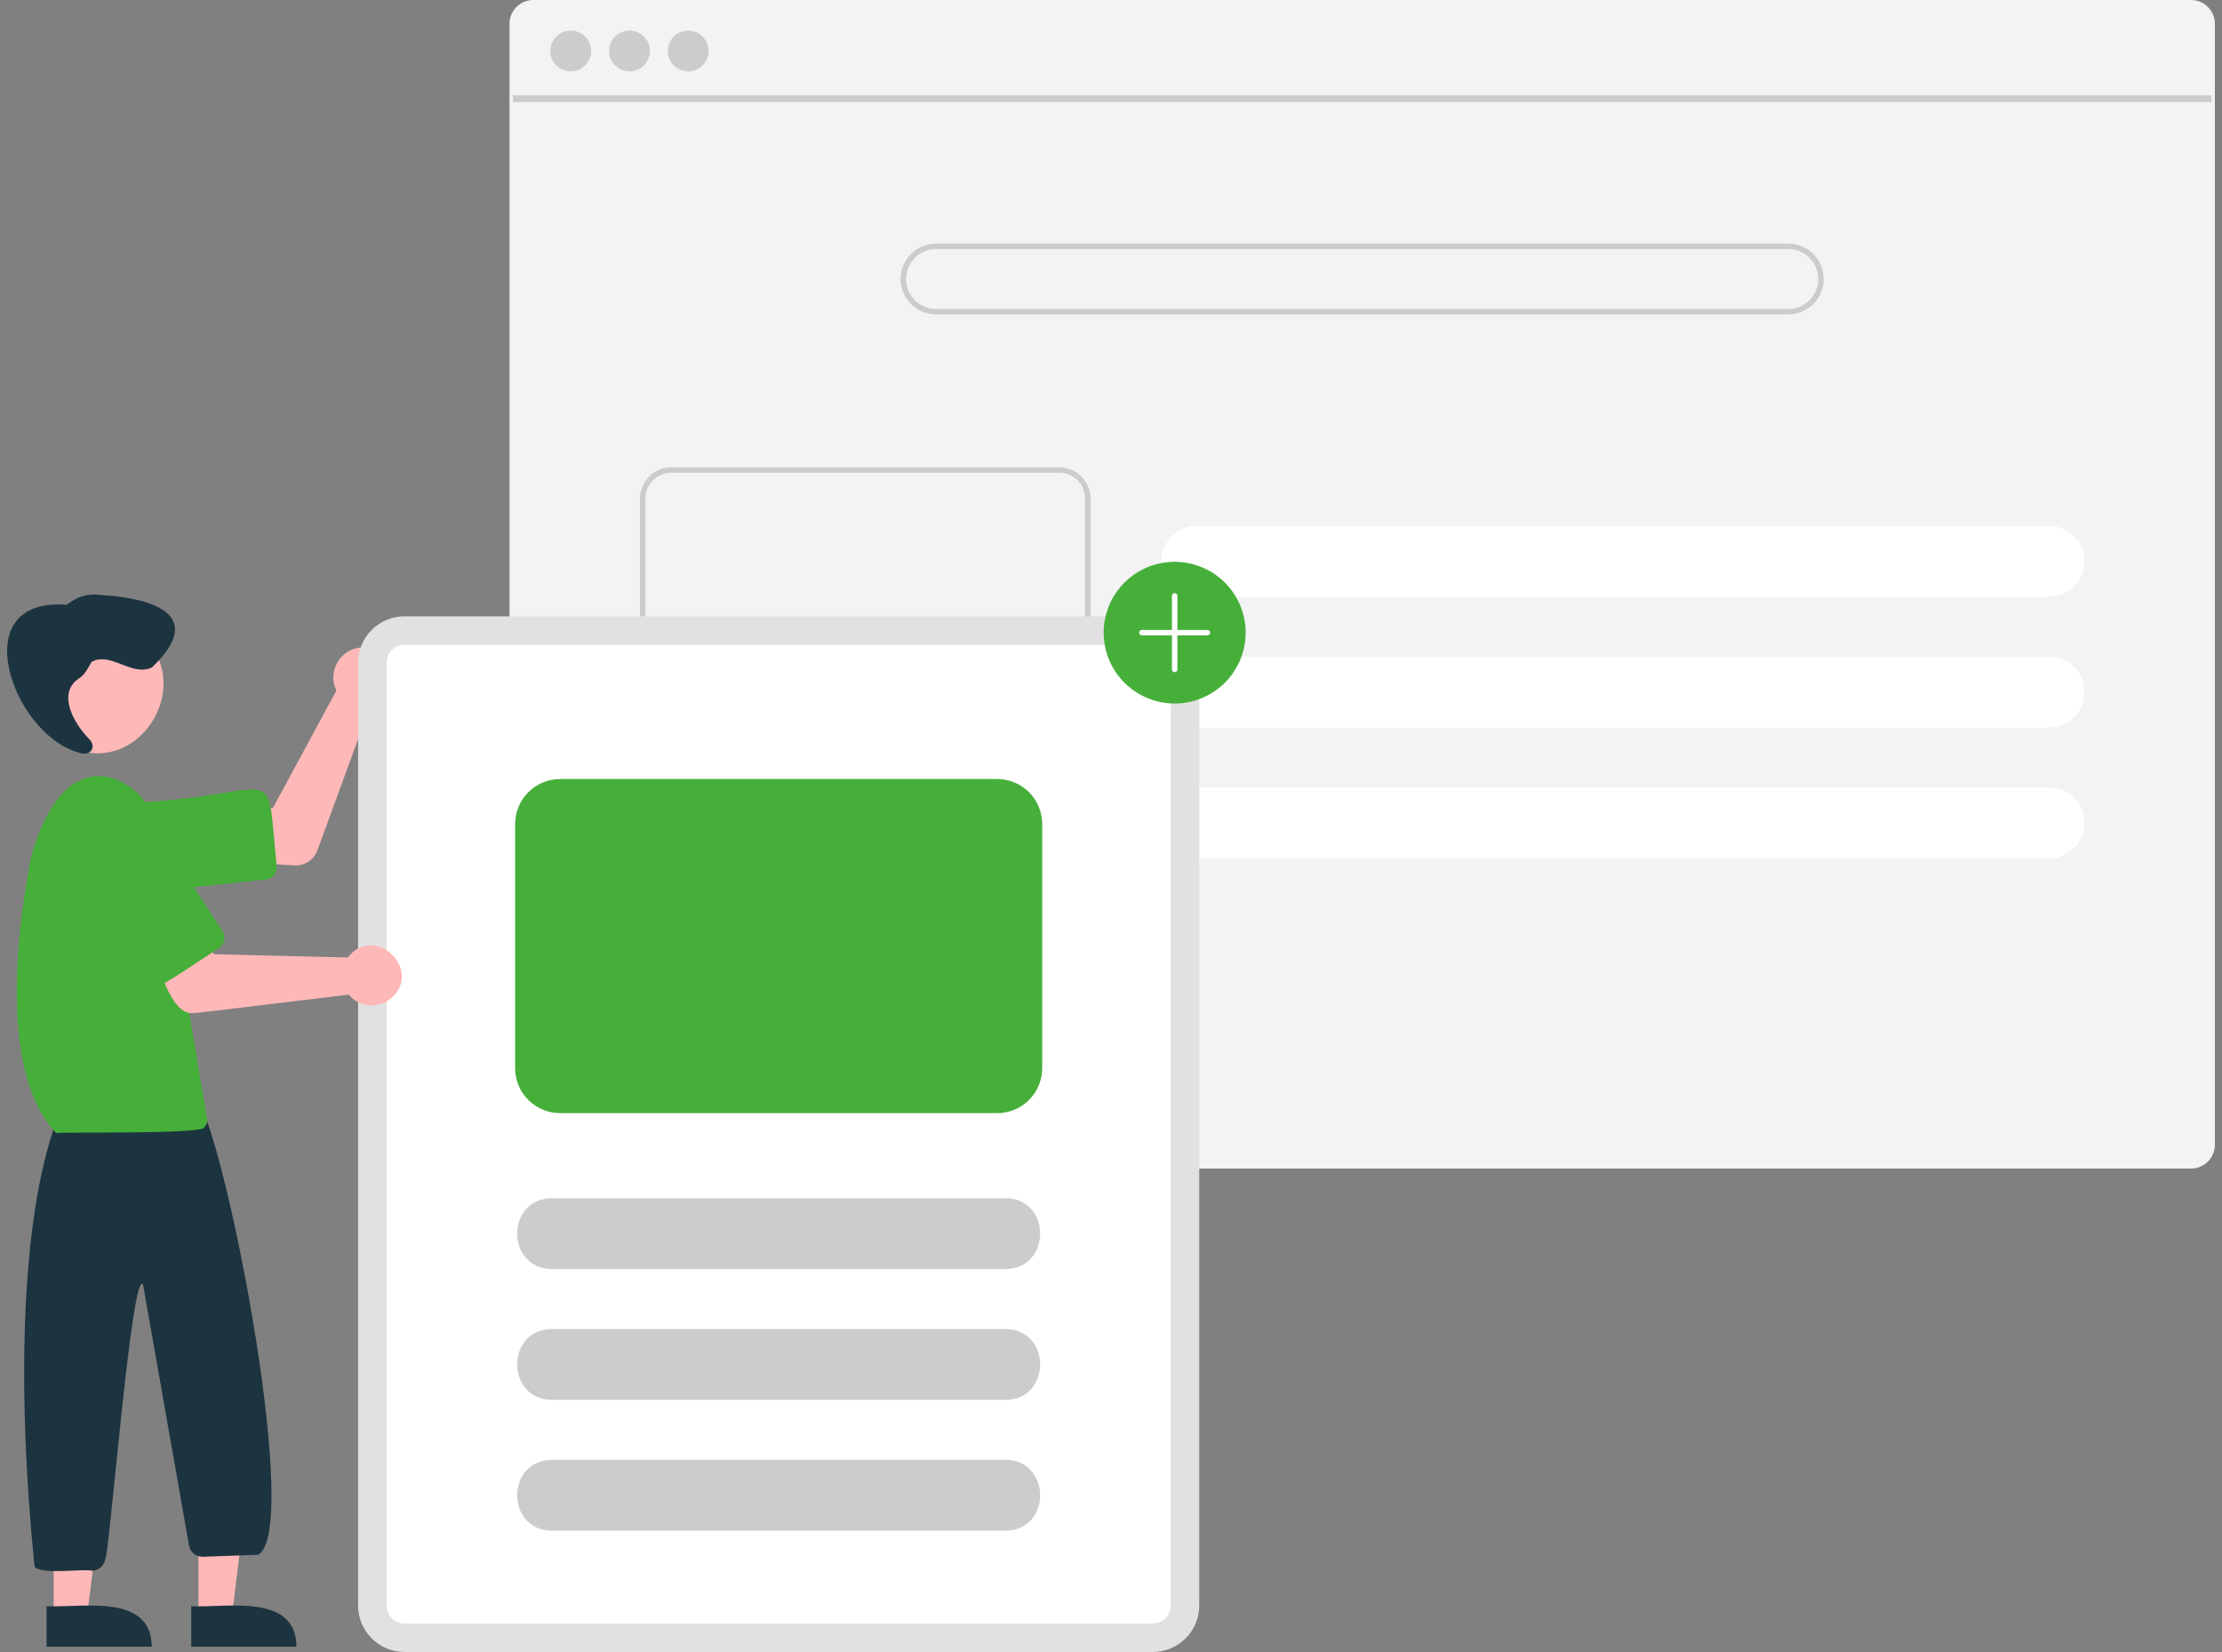 <svg width="156" height="116" viewBox="0 0 156 116" fill="none" xmlns="http://www.w3.org/2000/svg">
    <rect x="0" y="0" width="156" height="116" fill="#808080" stroke="none"/>
    <g clip-path="url(#clip0_334_12497)">
        <path d="M153.826 2.17586e-09H37.441C36.998 0 36.573 0.176 36.26 0.489C35.946 0.802 35.77 1.226 35.77 1.669V43.659H63.936C64.698 43.66 65.429 43.963 65.968 44.501C66.508 45.039 66.811 45.769 66.812 46.53V82.055H153.826C154.068 82.055 154.307 82.003 154.526 81.902C154.746 81.801 154.941 81.653 155.097 81.47C155.111 81.455 155.123 81.44 155.134 81.424C155.234 81.302 155.314 81.166 155.374 81.02C155.458 80.819 155.501 80.604 155.5 80.386V1.669C155.5 1.226 155.323 0.802 155.009 0.489C154.695 0.176 154.27 -2.25799e-05 153.826 2.17586e-09Z" fill="#F3F3F3"/>
        <path d="M155.26 6.689H36.007V7.166H155.26V6.689Z" fill="#CCCCCC"/>
        <path d="M40.07 5.01C40.862 5.01 41.504 4.369 41.504 3.579C41.504 2.788 40.862 2.147 40.07 2.147C39.278 2.147 38.636 2.788 38.636 3.579C38.636 4.369 39.278 5.01 40.07 5.01Z" fill="#CCCCCC"/>
        <path d="M44.193 5.01C44.984 5.01 45.626 4.369 45.626 3.579C45.626 2.788 44.984 2.147 44.193 2.147C43.401 2.147 42.759 2.788 42.759 3.579C42.759 4.369 43.401 5.01 44.193 5.01Z" fill="#CCCCCC"/>
        <path d="M48.315 5.01C49.107 5.01 49.749 4.369 49.749 3.579C49.749 2.788 49.107 2.147 48.315 2.147C47.523 2.147 46.881 2.788 46.881 3.579C46.881 4.369 47.523 5.01 48.315 5.01Z" fill="#CCCCCC"/>
        <path d="M125.545 17.105H65.723C65.061 17.105 64.427 17.368 63.96 17.834C63.493 18.301 63.23 18.933 63.23 19.593C63.23 20.253 63.493 20.886 63.96 21.353C64.427 21.819 65.061 22.081 65.723 22.081H125.545C126.206 22.081 126.84 21.819 127.307 21.353C127.775 20.886 128.037 20.253 128.037 19.593C128.037 18.933 127.775 18.301 127.307 17.834C126.84 17.368 126.206 17.105 125.545 17.105ZM125.545 21.698H65.723C65.163 21.698 64.627 21.477 64.231 21.082C63.836 20.687 63.614 20.152 63.614 19.593C63.614 19.035 63.836 18.5 64.231 18.105C64.627 17.71 65.163 17.488 65.723 17.488H125.545C126.104 17.488 126.641 17.71 127.036 18.105C127.432 18.5 127.654 19.035 127.654 19.593C127.654 20.152 127.432 20.687 127.036 21.082C126.641 21.477 126.104 21.698 125.545 21.698Z" fill="#CCCCCC"/>
        <path d="M143.85 36.926H84.028C83.367 36.926 82.733 37.188 82.265 37.655C81.798 38.121 81.535 38.754 81.535 39.414C81.535 40.074 81.798 40.707 82.265 41.173C82.733 41.64 83.367 41.902 84.028 41.902H143.85C144.511 41.902 145.145 41.64 145.613 41.173C146.08 40.707 146.343 40.074 146.343 39.414C146.343 38.754 146.08 38.121 145.613 37.655C145.145 37.188 144.511 36.926 143.85 36.926Z" fill="white"/>
        <path d="M143.85 46.112H84.028C83.367 46.112 82.733 46.374 82.265 46.841C81.798 47.308 81.535 47.94 81.535 48.6C81.535 49.26 81.798 49.893 82.265 50.359C82.733 50.826 83.367 51.088 84.028 51.088H143.85C144.511 51.088 145.145 50.826 145.613 50.359C146.08 49.893 146.343 49.26 146.343 48.6C146.343 47.94 146.08 47.308 145.613 46.841C145.145 46.374 144.511 46.112 143.85 46.112Z" fill="white"/>
        <path d="M143.85 55.299H84.028C83.367 55.299 82.733 55.561 82.265 56.028C81.798 56.494 81.535 57.127 81.535 57.787C81.535 58.447 81.798 59.079 82.265 59.546C82.733 60.013 83.367 60.275 84.028 60.275H143.85C144.511 60.275 145.145 60.013 145.613 59.546C146.08 59.079 146.343 58.447 146.343 57.787C146.343 57.127 146.08 56.494 145.613 56.028C145.145 55.561 144.511 55.299 143.85 55.299Z" fill="white"/>
        <path d="M74.361 32.812H47.13C46.546 32.813 45.986 33.045 45.573 33.457C45.16 33.869 44.928 34.428 44.927 35.011V43.659H45.31V35.011C45.311 34.529 45.503 34.068 45.844 33.727C46.185 33.387 46.648 33.196 47.13 33.195H74.361C74.843 33.195 75.306 33.387 75.647 33.727C75.988 34.068 76.18 34.529 76.18 35.011V62.191C76.18 62.672 75.988 63.134 75.647 63.474C75.306 63.815 74.843 64.006 74.361 64.007H66.812V64.389H74.361C74.945 64.389 75.505 64.157 75.918 63.745C76.331 63.333 76.563 62.773 76.564 62.191V35.011C76.563 34.428 76.331 33.869 75.918 33.456C75.505 33.044 74.945 32.812 74.361 32.812Z" fill="#CCCCCC"/>
        <path d="M20.752 60.776C20.656 60.779 16.551 60.495 16.446 60.492L16.815 56.818L19.153 56.748L23.62 48.489C23.001 47.309 23.763 45.745 25.078 45.504C27.726 44.903 28.636 49.062 25.979 49.615L22.284 59.707C22.168 60.02 21.959 60.29 21.686 60.481C21.412 60.672 21.086 60.775 20.752 60.776Z" fill="#FFB8B8"/>
        <path d="M9.93 62.668C6.024 62.678 5.682 56.785 9.596 56.37C19.948 55.746 18.638 53.151 19.424 60.805C19.448 61.032 19.381 61.26 19.238 61.438C19.094 61.615 18.886 61.729 18.658 61.754L10.27 62.65C10.157 62.662 10.044 62.668 9.93 62.668Z" fill="#46AF3A"/>
        <path d="M9.039 44.039C14.42 47.095 10.002 55.159 4.521 52.288C-0.86 49.232 3.558 41.168 9.039 44.039Z" fill="#FFB8B8"/>
        <path d="M13.931 113.453L16.282 113.453L17.4 104.403L13.931 104.404L13.931 113.453Z" fill="#FFB8B8"/>
        <path d="M13.427 115.632L20.815 115.632C20.787 111.827 15.846 112.923 13.427 112.783L13.427 115.632Z" fill="#1C3440"/>
        <path d="M3.769 113.453L6.119 113.453L7.238 104.403L3.769 104.404L3.769 113.453Z" fill="#FFB8B8"/>
        <path d="M3.265 115.632L10.653 115.632C10.625 111.827 5.684 112.923 3.265 112.783L3.265 115.632Z" fill="#1C3440"/>
        <path d="M6.44 110.293C5.872 110.137 2.785 110.608 2.421 109.99C1.148 97.261 1.431 84.804 4.256 77.959L13.967 77.366C16.139 81.323 21.13 107.579 18.119 109.176L14.247 109.314C14.026 109.321 13.81 109.252 13.634 109.119C13.458 108.985 13.333 108.796 13.281 108.581L10.041 90.187C9.235 89.061 7.649 109.559 7.387 109.482C7.353 109.708 7.239 109.914 7.065 110.063C6.891 110.212 6.669 110.294 6.44 110.293Z" fill="#1C3440"/>
        <path d="M3.947 79.568C-0.956 74.448 2.172 60.721 2.013 61.013C2.027 60.677 3.137 55.498 6.01 54.648C8.289 53.898 10.812 56.144 11.123 58.415L14.537 78.539C14.555 78.648 14.546 78.761 14.513 78.866C14.479 78.972 14.421 79.068 14.343 79.148C14.511 79.669 4.187 79.463 3.947 79.568Z" fill="#46AF3A"/>
        <path d="M5.538 47.641C5.969 47.369 6.181 46.903 6.432 46.478C7.752 45.727 9.27 47.544 10.666 46.866C14.614 43.083 10.556 41.967 6.92 41.767C6.06 41.661 5.33 41.965 4.68 42.468C-2.584 41.914 0.9 51.555 5.484 52.828C6.294 53.182 6.901 52.466 6.187 51.815C5.2 50.782 3.976 48.701 5.538 47.641Z" fill="#1C3440"/>
        <path d="M26.802 44.938C27.226 44.516 27.801 44.277 28.4 44.276H80.935C81.535 44.277 82.109 44.516 82.533 44.938C82.956 45.361 83.194 45.934 83.195 46.531V112.745C83.194 113.342 82.956 113.915 82.533 114.338C82.109 114.761 81.534 114.999 80.934 115H28.401C27.801 114.999 27.226 114.761 26.802 114.338C26.379 113.915 26.141 113.343 26.14 112.746V46.53C26.141 45.934 26.379 45.361 26.802 44.938Z" fill="white" stroke="#E1E1E1" stroke-width="2"/>
        <path d="M13.597 71.141C11.866 71.337 11.105 67.315 10.443 66.29L13.892 64.954L15.014 67.002L24.414 67.235C24.47 67.159 24.531 67.088 24.597 67.021C26.461 65.072 29.497 67.992 27.64 69.936C27.435 70.153 27.186 70.325 26.91 70.439C26.634 70.553 26.337 70.608 26.038 70.6C25.739 70.591 25.445 70.519 25.176 70.389C24.907 70.259 24.669 70.073 24.477 69.844C24.245 69.861 13.824 71.147 13.597 71.141Z" fill="#FFB8B8"/>
        <path d="M11.043 69.221C10.467 69.775 6.041 61.992 5.717 61.772C3.481 58.302 8.746 54.877 11.021 58.328L15.622 65.385C15.747 65.577 15.79 65.81 15.743 66.033C15.695 66.257 15.561 66.452 15.37 66.577C15.16 66.675 11.191 69.432 11.043 69.221Z" fill="#46AF3A"/>
        <path d="M70.582 89.111H38.754C35.502 89.096 35.489 84.152 38.754 84.135H70.582C73.831 84.151 73.849 89.094 70.582 89.111Z" fill="#CCCCCC"/>
        <path d="M70.582 98.297H38.754C35.502 98.282 35.489 93.339 38.754 93.322H70.582C73.831 93.337 73.849 98.281 70.582 98.297Z" fill="#CCCCCC"/>
        <path d="M70.582 107.484H38.754C35.502 107.468 35.489 102.525 38.754 102.508H70.582C73.831 102.523 73.849 107.467 70.582 107.484Z" fill="#CCCCCC"/>
        <path d="M82.47 49.401C81.484 49.401 80.52 49.109 79.7 48.562C78.88 48.015 78.241 47.238 77.864 46.329C77.487 45.42 77.388 44.419 77.58 43.454C77.773 42.489 78.247 41.602 78.945 40.906C79.642 40.21 80.53 39.736 81.497 39.544C82.464 39.352 83.466 39.451 84.377 39.828C85.288 40.204 86.067 40.842 86.615 41.66C87.162 42.478 87.455 43.441 87.455 44.425C87.453 45.744 86.928 47.009 85.993 47.941C85.058 48.874 83.791 49.399 82.47 49.401Z" fill="#46AF3A"/>
        <path d="M84.77 44.233H82.661V41.841C82.661 41.79 82.641 41.742 82.605 41.706C82.569 41.67 82.52 41.65 82.47 41.65C82.419 41.65 82.37 41.67 82.334 41.706C82.298 41.742 82.278 41.79 82.278 41.841V44.233H80.169C80.118 44.233 80.069 44.253 80.033 44.289C79.997 44.325 79.977 44.374 79.977 44.425C79.977 44.475 79.997 44.524 80.033 44.56C80.069 44.596 80.118 44.616 80.169 44.616H82.278V47.008C82.278 47.059 82.298 47.108 82.334 47.144C82.37 47.179 82.419 47.2 82.47 47.2C82.52 47.2 82.569 47.179 82.605 47.144C82.641 47.108 82.661 47.059 82.661 47.008V44.616H84.77C84.821 44.616 84.87 44.596 84.906 44.56C84.942 44.524 84.962 44.475 84.962 44.425C84.962 44.374 84.942 44.325 84.906 44.289C84.87 44.253 84.821 44.233 84.77 44.233Z" fill="white"/>
        <path d="M70.007 78.164H39.329C38.49 78.163 37.686 77.831 37.093 77.239C36.499 76.647 36.166 75.844 36.165 75.007V57.859C36.166 57.022 36.499 56.219 37.093 55.627C37.686 55.035 38.49 54.703 39.329 54.702H70.007C70.845 54.703 71.65 55.035 72.243 55.627C72.836 56.219 73.169 57.022 73.17 57.859V75.007C73.169 75.844 72.836 76.647 72.243 77.239C71.65 77.831 70.845 78.163 70.007 78.164Z" fill="#46AF3A"/>
    </g>
    <defs>
        <clipPath id="clip0_334_12497">
            <rect width="155" height="116" fill="white" transform="translate(0.5)"/>
        </clipPath>
    </defs>
</svg>
